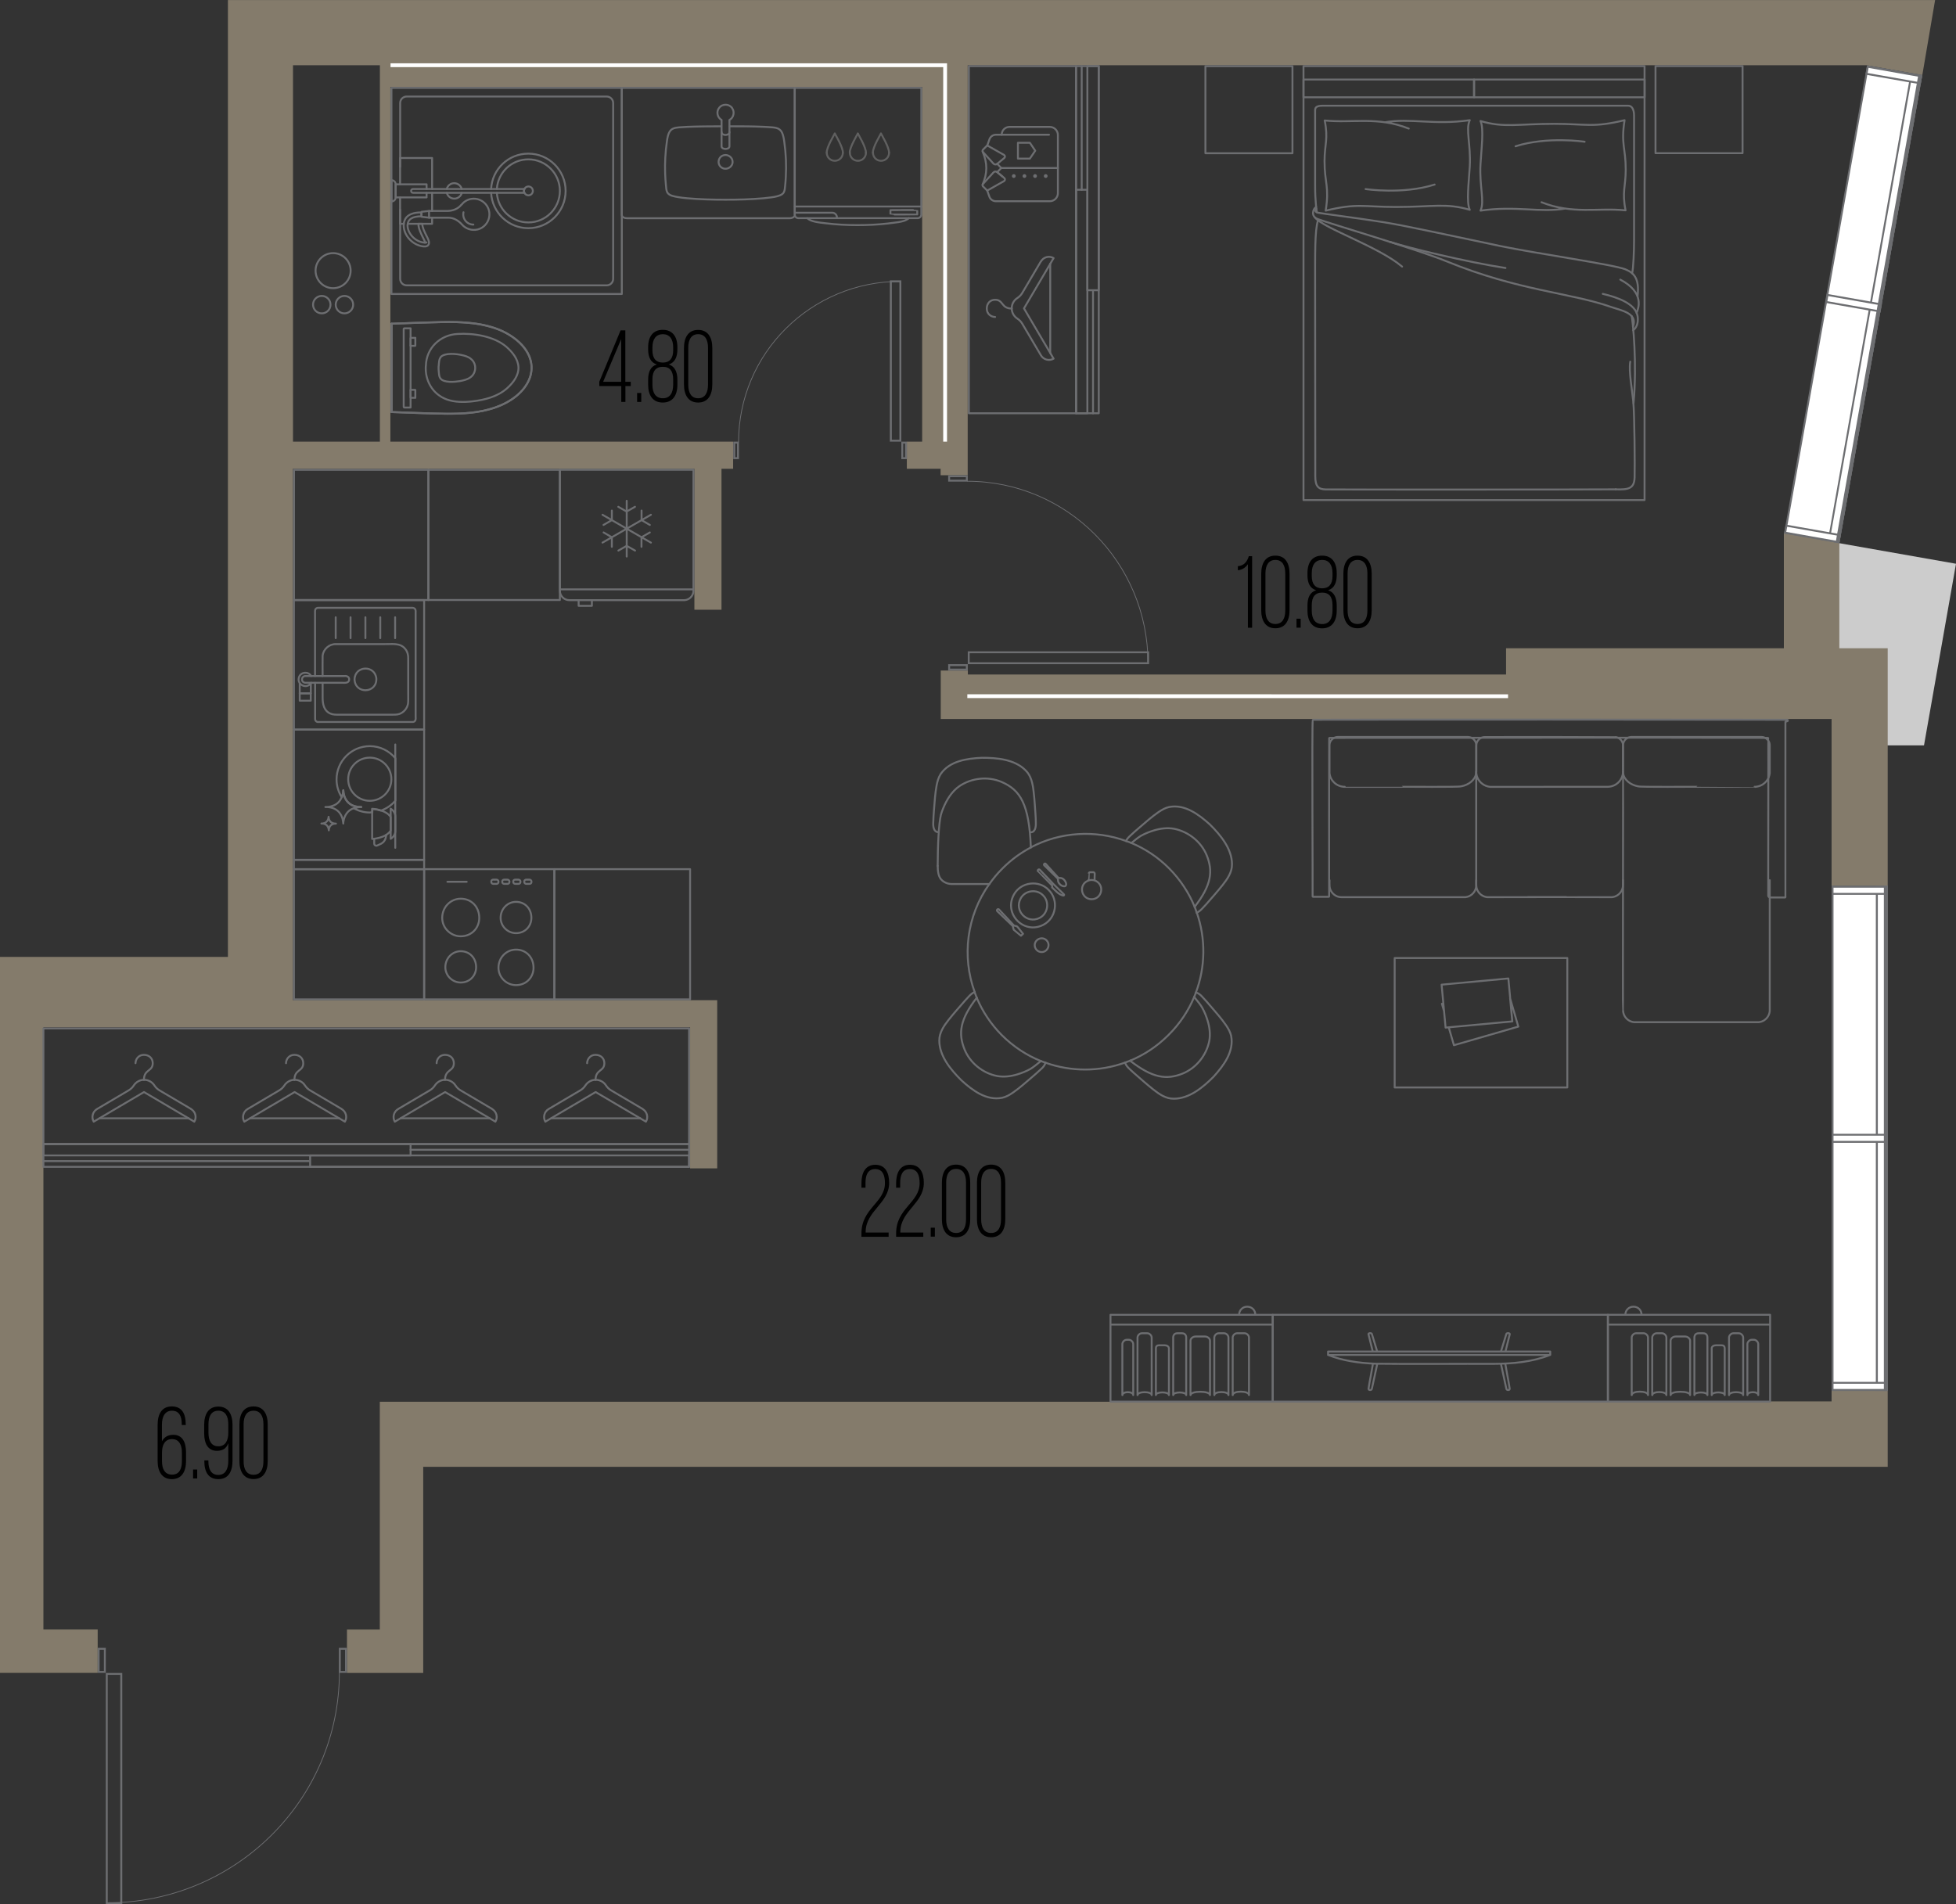 <?xml version="1.0" encoding="UTF-8"?><svg xmlns="http://www.w3.org/2000/svg" viewBox="0 0 255.49 248.78"><rect x="0" y="0" width="255.49" height="248.78" fill="#333333" stroke="none"/><defs><style>.cls-1{fill:#ccc;}.cls-1,.cls-2,.cls-3,.cls-4,.cls-5{stroke-width:0px;}.cls-2{fill:#6d6e71;}.cls-3{fill:#000;}.cls-6{stroke:#606060;}.cls-6,.cls-7{stroke-linecap:round;stroke-width:.25px;}.cls-6,.cls-7,.cls-8,.cls-9{fill:none;}.cls-6,.cls-7,.cls-9{stroke-linejoin:round;}.cls-4{fill:#847b6b;}.cls-7,.cls-10,.cls-9{stroke:#6d6e71;}.cls-8{stroke:#fff;}.cls-8,.cls-10{stroke-miterlimit:10;stroke-width:.5px;}.cls-10,.cls-5{fill:#fff;}.cls-9{stroke-width:.1px;}</style></defs><g id="_стены"><polygon class="cls-1" points="233.01 85.08 233.01 69.69 255.49 73.65 251.31 97.38 242.86 97.38 242.86 86.92 233.07 86.92 233.01 85.08"/><path class="cls-4" d="M244.74.01h-48.02s-158.45,0-158.45,0h-8.5v125H0v93.54h12.76v-5.67h-7.09v-78.66h84.47v18.42h3.54v-21.97h-55.42V61.24h52.44v18.42h3.54v-18.42h1.52v-3.54h-44.77V11.35h69.46v46.35h-2v3.54h4.41v.85h3.54V8.52h110.2s2.62,0,2.62,0h4.56l7.31,1.29L252.76.01h-8.02s0,0,0,0ZM49.62,57.7h-11.35V8.52h11.35v49.18Z"/><polygon class="cls-4" points="239.24 181.12 239.24 183.08 182.55 183.08 182.55 183.13 187.62 183.13 187.62 183.13 49.61 183.13 49.61 191.36 49.61 191.63 49.61 212.89 45.32 212.89 45.32 218.56 49.61 218.56 50.38 218.56 55.28 218.56 55.28 191.63 182.55 191.63 187.62 191.63 239.24 191.63 246.57 191.63 246.57 181.12 240.36 181.12 239.24 181.12"/><polygon class="cls-4" points="240.25 69.69 233.01 69.69 233.01 84.69 196.72 84.69 196.72 88.12 126.42 88.12 126.42 87.6 122.88 87.6 122.88 93.93 125.61 93.93 126.42 93.93 197.83 93.93 197.83 93.93 239.24 93.93 239.24 95.4 239.24 115.72 246.57 115.72 246.57 95.4 246.57 88.65 246.57 84.69 240.25 84.69 240.25 69.69"/></g><g id="_акустические_перегородки"><line class="cls-8" x1="126.35" y1="90.95" x2="196.98" y2="90.96"/><polyline class="cls-8" points="123.45 57.7 123.45 8.52 51.01 8.52"/></g><g id="_окна"><rect class="cls-5" x="239.36" y="115.85" width="7.08" height="65.73"/><path class="cls-2" d="M246.32,115.97v65.48s-6.83,0-6.83,0v-65.48s6.83,0,6.83,0M246.57,115.72h-7.33s0,65.99,0,65.99h7.33s0-65.99,0-65.99h0Z"/><rect class="cls-5" x="245.15" y="115.85" width="1.29" height="65.74"/><path class="cls-2" d="M246.32,115.97v65.49s-1.04,0-1.04,0v-65.49s1.04,0,1.04,0M246.57,115.72h-1.55v65.99s1.55,0,1.55,0v-65.99h0Z"/><rect class="cls-5" x="239.36" y="180.65" width="7.08" height=".93"/><path class="cls-2" d="M246.32,180.78v.68s-6.83,0-6.83,0v-.68s6.83,0,6.83,0M246.57,180.53h-7.33s0,1.18,0,1.18h7.33s0-1.18,0-1.18h0Z"/><rect class="cls-5" x="239.36" y="115.85" width="7.08" height=".93"/><path class="cls-2" d="M246.32,115.97v.68s-6.83,0-6.83,0v-.68s6.83,0,6.83,0M246.57,115.72h-7.33s0,1.18,0,1.18h7.33s0-1.18,0-1.18h0Z"/><rect class="cls-5" x="239.36" y="148.25" width="7.08" height=".93"/><path class="cls-2" d="M246.32,148.37v.68s-6.83,0-6.83,0v-.68s6.83,0,6.83,0M246.57,148.12h-7.33s0,1.18,0,1.18h7.33s0-1.18,0-1.18h0Z"/><line class="cls-10" x1="246.32" y1="181.71" x2="246.32" y2="115.72"/><rect class="cls-5" x="211.12" y="36.21" width="61.87" height="7.08" transform="translate(160.69 271.16) rotate(-79.95)"/><path class="cls-2" d="M244.07,8.82l6.73,1.19-10.75,60.68-6.73-1.19,10.75-60.68M243.87,8.53l-10.84,61.17,7.22,1.27,10.84-61.17-7.22-1.27h0Z"/><rect class="cls-5" x="213.98" y="39.6" width="61.86" height="1.3" transform="translate(162.55 274.38) rotate(-79.95)"/><path class="cls-2" d="M249.77,9.82l1.03.18-10.75,60.67-1.03-.18,10.75-60.67M249.57,9.53l-10.83,61.16,1.52.27,10.83-61.16-1.52-.27h0Z"/><rect class="cls-5" x="236.28" y="66.21" width=".93" height="7.09" transform="translate(126.95 290.79) rotate(-80)"/><path class="cls-2" d="M233.44,68.82l6.73,1.19-.12.67-6.73-1.19.12-.67M233.23,68.53l-.2,1.17,7.22,1.27.2-1.17-7.22-1.27h0Z"/><rect class="cls-5" x="246.91" y="6.26" width=".93" height="7.09" transform="translate(194.76 251.72) rotate(-80)"/><path class="cls-2" d="M244.07,8.87l6.73,1.19-.12.67-6.73-1.19.12-.67M243.86,8.58l-.2,1.17,7.22,1.27.2-1.17-7.22-1.27h0Z"/><rect class="cls-5" x="241.65" y="36.07" width=".93" height="7.09" transform="translate(161.07 271.17) rotate(-80)"/><path class="cls-2" d="M238.81,38.68l6.73,1.19-.12.67-6.73-1.19.12-.67M238.61,38.39l-.2,1.17,7.22,1.27.2-1.17-7.22-1.27h0Z"/><line class="cls-10" x1="250.82" y1="9.8" x2="240.02" y2="70.89"/></g><g id="_двери"><path class="cls-2" d="M126.16,87.02v.33h-2.06v-.33h2.06M126.41,86.77h-2.56v.83h2.56v-.83h0Z"/><path class="cls-2" d="M126.16,62.34v.33h-2.06v-.33h2.06M126.41,62.09h-2.56v.83h2.56v-.83h0Z"/><path class="cls-9" d="M126.34,62.87c13.04,0,23.61,10.64,23.61,23.76"/><path class="cls-2" d="M149.84,85.34v1.18h-23.18v-1.18h23.18M150.09,85.09h-23.68v1.68h23.68v-1.68h0Z"/><path class="cls-2" d="M118.22,57.95v1.78h-.24v-1.78h.24M118.47,57.7h-.74v2.28h.74v-2.28h0Z"/><path class="cls-2" d="M96.27,57.95v1.78h-.24v-1.78h.24M96.52,57.7h-.74v2.28h.74v-2.28h0Z"/><path class="cls-9" d="M96.47,57.76c0-11.6,9.46-21,21.14-21"/><path class="cls-2" d="M117.48,36.88v20.57s-.99,0-.99,0v-20.57s.99,0,.99,0M117.73,36.63h-1.5v21.07h1.5v-21.07h0Z"/><path class="cls-2" d="M13.57,215.53v2.77h-.56v-2.77h.56M13.82,215.28h-1.06v3.27h1.06v-3.27h0Z"/><path class="cls-2" d="M45.07,215.53v2.77h-.56v-2.77h.56M45.32,215.28h-1.06v3.27h1.06v-3.27h0Z"/><path class="cls-9" d="M44.33,218.46c0,16.64-13.58,30.13-30.32,30.13"/><path class="cls-2" d="M15.71,218.81v29.72s-1.64,0-1.64,0v-29.72s1.64,0,1.64,0M15.96,218.56h-2.14v30.22h2.15v-30.22h0Z"/></g><g id="_мебель"><g id="POLYLINE"><line class="cls-7" x1="51.15" y1="42.29" x2="51.15" y2="53.83"/></g><g id="POLYLINE-2"><path class="cls-7" d="M57.3,47.83c.04-.42.02-.9.31-1.23.54-.51,1.95-.38,2.63-.23.46.1.94.22,1.3.54.76.63.69,1.86-.13,2.41-.38.27-.88.38-1.34.47-.66.11-2.11.25-2.55-.36-.12-.17-.16-.38-.18-.59-.04-.33-.07-.67-.05-1Z"/></g><g id="POLYLINE-3"><path class="cls-7" d="M55.63,47.77c.05-2.3,1.86-4.02,4.13-4.14,2.07-.13,4.74.29,6.36,1.66.79.69,1.55,1.59,1.6,2.68.04,1.09-.69,2.03-1.46,2.73-1.25,1.13-2.95,1.55-4.59,1.74-1.11.12-2.27.12-3.33-.26-1.84-.68-2.86-2.48-2.72-4.4Z"/></g><g id="POLYLINE-4"><path class="cls-7" d="M51.15,42.29c2.29-.08,4.58-.17,6.86-.22,2.15-.02,4.35.07,6.41.73,2.73.83,5.81,3.29,4.82,6.46-.71,2.05-2.71,3.35-4.68,4.02-2.09.7-4.32.8-6.51.77-2.3-.04-4.61-.14-6.9-.22-.02-3.84,0-7.7,0-11.54Z"/></g><g id="POLYLINE-5"><path class="cls-7" d="M51.15,42.29c2.17-.07,4.34-.17,6.51-.21,2.69-.05,5.49.04,7.97,1.18,5.75,2.76,4.64,8.06-1.01,10-2,.68-4.14.8-6.24.79-2.41-.02-4.82-.14-7.23-.22"/></g><g id="POLYLINE-6"><line class="cls-7" x1="51.15" y1="53.83" x2="51.15" y2="42.29"/></g><path class="cls-7" d="M52.73,53.16v-10.2s.04-.07.09-.07h.81s0,10.35,0,10.35h-.81s-.09-.03-.09-.07Z"/><g id="POLYLINE-7"><path class="cls-7" d="M54.25,51.98c0-.34,0-.69,0-1.03-.01-.03,0-.01-.03-.02-.14-.01-.29,0-.43,0-.03,0-.13-.02-.16,0-.03.02,0,.15,0,.18v.82s0,.03.01.04c.2,0,.4,0,.6,0Z"/></g><g id="POLYLINE-8"><path class="cls-7" d="M54.25,44.13c0,.34,0,.69,0,1.03-.01.03,0,.01-.03.02-.14.01-.29,0-.43,0-.03,0-.13.02-.16,0-.03-.02,0-.15,0-.18v-.82s0-.03.01-.04c.2,0,.4,0,.6,0Z"/></g><g id="AG-DETAILS"><g id="POLYLINE-10"><path class="cls-7" d="M95.69,21.15c.02-.57-.6-1.03-1.16-.87-.82.22-.91,1.35-.13,1.69.58.27,1.31-.19,1.29-.82Z"/></g></g><g id="AG-FIXTURE"><g id="POLYLINE-11"><path class="cls-7" d="M95.33,16.5c1.49,0,2.98,0,4.47.07,1.81.12,2.38-.06,2.64,1.95.22,1.53.29,3.08.2,4.63-.02.35-.04.7-.08,1.05-.04.32-.03.66-.2.96-.37.6-1.92.64-2.6.74-1.66.15-3.33.19-4.99.19-1.68,0-3.36-.04-5.03-.19-.4-.04-.79-.08-1.19-.15-.49-.1-1.11-.16-1.39-.61-.15-.3-.14-.63-.18-.96-.05-.5-.08-1.01-.1-1.51-.05-1.4.03-2.81.23-4.2.26-2,.91-1.77,2.69-1.9,1.46-.06,2.92-.06,4.38-.07"/></g><g id="POLYLINE-12"><path class="cls-7" d="M81.23,11.48h22.58s0,3.07,0,3.45c0,1.55,0,3.1,0,4.65,0,1.62,0,3.25,0,4.87,0,.61,0,2.65,0,3.27,0,.14,0,.27,0,.41-.01.23-.37.4-.75.38-6.38,0-13.12,0-19.52,0-2.05,0,2.79,0,.74,0-.9,0-1.13,0-2.03,0-.26,0-.54.02-.76-.08-.25-.11-.29-.3-.27-.47,0-.28,0-.56,0-.84,0-.77,0-2.96,0-3.73,0-3.36,0-11.9,0-11.9Z"/></g></g><path class="cls-7" d="M95.64,14.13c-.38-.57-1.27-.6-1.69-.06-.42.48-.27,1.3.3,1.59v3.46c0,.45,1.03.45,1.03,0v-3.45c.54-.28.72-1.05.35-1.54Z"/><path class="cls-7" d="M94.25,17.25c0,.51,1.03.51,1.03,0"/><g id="AG-FIXTURE-2"><g id="POLYLINE-13"><path class="cls-7" d="M105.45,28.5c3.96,0,7.93,0,11.89,0,.57,0,1.14,0,1.71,0,.27,0,.54,0,.81,0,.28,0,.51-.24.48-.52,0-2.5,0-7.46,0-7.46,0,0,0-6.15,0-9.04h-16.53c0,.29,0,1.11,0,1.39,0,1.28,0,2.55,0,3.83,0,2.56,0,5.12,0,7.67,0,1.23,0,2.37,0,3.61,0,.43.29.56.68.52.32,0,.64,0,.95,0Z"/></g><g id="POLYLINE-14"><line class="cls-7" x1="120.34" y1="26.98" x2="103.82" y2="26.98"/></g><g id="POLYLINE-15"><path class="cls-7" d="M105.45,28.5c.27.27.68.39,1.04.47.45.1.92.15,1.38.2,1.36.17,2.73.24,4.11.24,1.33,0,2.67-.06,3.99-.21.46-.05.93-.11,1.39-.18.47-.08,1-.19,1.36-.53"/></g></g><path class="cls-7" d="M109.32,28.41c0-.34-.28-.62-.62-.62h-4.84"/><path class="cls-7" d="M116.32,27.45s3.49-.03,3.49.01c0,0,0,.55,0,.55,0,0,0,.01-.01.01-.02-.01-3.49.03-3.49-.01,0,0,0-.55,0-.55,0,0,0-.01.01-.01Z"/><path class="cls-6" d="M107.99,19.96c0,.58.47,1.05,1.05,1.05s1.05-.47,1.05-1.05"/><path class="cls-6" d="M109.04,17.45s-1.13,1.88-1.05,2.52"/><path class="cls-6" d="M109.04,17.45s1.13,1.88,1.05,2.52"/><path class="cls-6" d="M111.01,19.96c0,.58.47,1.05,1.05,1.05s1.05-.47,1.05-1.05"/><path class="cls-6" d="M112.05,17.45s-1.13,1.88-1.05,2.52"/><path class="cls-6" d="M112.05,17.45s1.13,1.88,1.05,2.52"/><path class="cls-6" d="M114.03,19.96c0,.58.47,1.05,1.05,1.05s1.05-.47,1.05-1.05"/><path class="cls-6" d="M115.07,17.45s-1.13,1.88-1.05,2.52"/><path class="cls-6" d="M115.07,17.45s1.13,1.88,1.05,2.52"/><rect class="cls-7" x="170.26" y="8.64" width="44.55" height="56.69"/><rect class="cls-7" x="170.26" y="10.39" width="22.28" height="2.32"/><rect class="cls-7" x="192.54" y="10.39" width="22.28" height="2.32"/><path class="cls-7" d="M172,27.73s-.23-1.4-.22-3.52,0-9.39,0-9.72c0-.33,0-.68,1-.68s39.44,0,39.89,0,.77.41.77,1.32,0,13.24,0,16.15c0,1.57-.09,3.73-.25,4.41"/><path class="cls-7" d="M171.94,27.29c-.25.23-.13.42.27.51s5.77.79,8.58,1.24c2.81.44,10.5,2.13,15.16,3.1,4.66.97,14.84,2.43,16.34,3.04,1.22.49,1.85,1.29,1.61,3.49"/><path class="cls-7" d="M211.64,36.53c3.27,1.72,2.33,3.83,2.13,4.35"/><path class="cls-7" d="M209.35,38.39c1.82.43,4.31,1.26,4.55,2.93.19,1.37-.58,1.82-.58,1.82"/><path class="cls-7" d="M171.91,27.04c-.39.2-.75,1.21.19,1.57,1.46.57,12.95,3.93,16.9,5.55,9.34,3.83,16.2,4.09,21.46,5.95,1.25.44,3.52.79,2.83,2.57"/><path class="cls-7" d="M213.13,41.3c.15.72.72,6.14.24,11.38"/><path class="cls-7" d="M212.94,47.25c-.21,1.29.24,3.59.4,5.26s.21,8.42.17,9.87c-.05,1.45-.79,1.61-2.47,1.55"/><path class="cls-7" d="M211.04,63.93c-1.96.03-37.07.04-37.92.01s-1.32-.34-1.32-1.7c0-.9-.02-14.66-.02-24.33,0-4.99-.05-7.71.37-9.12"/><path class="cls-7" d="M171.78,28.43c1.12,1.41,8.29,3.79,11.36,6.4"/><path class="cls-7" d="M181.55,31.6c2.34.76,10.05,2.64,15.09,3.41"/><path class="cls-7" d="M180.87,15.98c3.32-.59,6.46.4,11.11-.28-.57,1.21.16,3.18,0,6.05-.11,1.96-.47,4.69,0,5.66-3.13-.92-4.76-.37-9.64-.37-4.22,0-5.07-.53-9.18.48.5-3.18-.15-3.57-.15-6.47,0-2.18.51-2.89.02-5.31,3.6.37,6.92-.56,10.98,1.06"/><path class="cls-7" d="M178.37,24.7s4.85.74,9.02-.59"/><path class="cls-7" d="M204.49,27.24c-3.32.59-6.46-.4-11.11.28.57-1.21-.16-3.18,0-6.05.11-1.96.47-4.69,0-5.66,3.13.92,4.76.37,9.64.37,4.22,0,5.07.53,9.18-.48-.5,3.18.15,3.57.15,6.47,0,2.18-.51,2.89-.02,5.31-3.6-.37-6.92.56-10.98-1.06"/><path class="cls-7" d="M206.98,18.52s-4.85-.74-9.02.59"/><rect class="cls-7" x="216.25" y="8.64" width="11.37" height="11.37" transform="translate(207.6 236.26) rotate(-90)"/><rect class="cls-7" x="157.45" y="8.64" width="11.37" height="11.37" transform="translate(148.81 177.47) rotate(-90)"/><rect class="cls-7" x="52.71" y="9.9" width="26.93" height="30.09" transform="translate(91.12 -41.23) rotate(90)"/><path class="cls-7" d="M52.27,27.4v9.03c0,.47.38.85.85.85h26.12c.47,0,.85-.38.85-.85V13.46c0-.47-.38-.85-.85-.85h-26.12c-.47,0-.85.38-.85.85v8.33"/><path class="cls-7" d="M60.32,25.19c-.11.44-.51.76-.98.76s-.87-.32-.98-.76"/><path class="cls-7" d="M58.36,24.67c.12-.43.51-.74.97-.74s.87.32.98.76"/><polyline class="cls-7" points="55.72 25.19 55.72 25.79 51.68 25.79 51.68 24.08 55.72 24.08 55.72 24.69"/><path class="cls-7" d="M64.9,25.19c.13,2.16,1.92,3.87,4.11,3.87h0c2.28,0,4.12-1.85,4.12-4.12h0c0-2.28-1.85-4.12-4.12-4.12h0c-2.19,0-3.98,1.71-4.11,3.87"/><path class="cls-7" d="M64.15,25.19c.13,2.57,2.26,4.62,4.86,4.62h0c2.69,0,4.87-2.18,4.87-4.87h0c0-2.69-2.18-4.87-4.87-4.87h0c-2.6,0-4.73,2.04-4.86,4.61"/><path class="cls-7" d="M60.27,26.74c-.44.56-1.15.82-1.86.82h-2.36l-.99.11v.65l.99.12h2.51c.7,0,1.32.37,1.79.9s1.23.83,2.04.64c.74-.18,1.33-.8,1.49-1.54.28-1.32-.72-2.48-1.99-2.48-.65,0-1.23.3-1.6.78Z"/><path class="cls-7" d="M56.04,31.72c0,.11-.03.2-.1.29-.19.25-.56.21-.87.15-1.42-.29-2.45-1.66-2.33-2.88.05-.46.24-1.53,2.3-1.53v.51c-1.18,0-1.73.38-1.8,1.07-.09.85.68,2.07,1.93,2.33.3.06.38.03.38.03-.01-.07-.2-.44-.33-.71-.25-.51-.57-1.14-.57-1.74h.51c0,.48.29,1.05.52,1.51.2.39.36.71.36.97Z"/><path class="cls-7" d="M50.01,24.67h2.79c0,.3-.24.54-.54.54h-1.7c-.3,0-.54-.24-.54-.54h0Z" transform="translate(26.47 76.34) rotate(-90)"/><line class="cls-7" x1="56.04" y1="27.56" x2="56.04" y2="28.44"/><polyline class="cls-7" points="52.26 24.08 52.26 20.64 56.44 20.64 56.44 24.69"/><polyline class="cls-7" points="52.75 29.24 52.26 29.24 52.26 25.79"/><polyline class="cls-7" points="56.44 28.44 56.44 29.24 53.26 29.24"/><line class="cls-7" x1="56.44" y1="25.19" x2="56.44" y2="27.56"/><path class="cls-7" d="M60.54,27.73c-.18.86.47,1.61,1.29,1.61"/><path class="cls-7" d="M55.47,31.69c.16.02.24-.02.24-.02"/><path class="cls-7" d="M68.5,24.69h-14.55c-.14,0-.25.11-.25.25s.11.25.25.25h14.55c-.04-.08-.06-.16-.06-.25s.02-.18.06-.25Z"/><path class="cls-7" d="M68.5,24.69c-.04.08-.06.16-.06.25s.02.18.06.25c.09.19.29.33.52.33.32,0,.58-.26.58-.58s-.26-.58-.58-.58c-.23,0-.42.13-.52.33Z"/><rect class="cls-7" x="140.55" y="8.64" width="2.97" height="45.35"/><rect class="cls-7" x="126.55" y="8.64" width="14" height="45.35"/><path class="cls-7" d="M141.29,24.79V8.64s0,16.15,0,16.15Z"/><path class="cls-7" d="M142.77,54v-15.91s0,15.91,0,15.91Z"/><rect class="cls-7" x="142.03" y="8.64" width="1.48" height="29.28"/><rect class="cls-7" x="140.55" y="24.79" width="1.48" height="29.2"/><path class="cls-7" d="M129.98,41.41c-.5,0-1.09-.38-1.09-1.09s.47-1.16,1.09-1.16c1.1,0,.78,1.15,2.18,1.15"/><path class="cls-7" d="M135.97,34.13l-2.45,4.15c-.16.27-.38.49-.64.66-.44.28-.73.78-.73,1.34s.29,1.05.73,1.34c.26.17.48.39.64.66l2.45,4.15c.34.57,1.08.76,1.65.43l-3.87-6.57,3.87-6.57h0c-.57-.34-1.31-.15-1.65.43Z"/><line class="cls-7" x1="137.18" y1="34.46" x2="137.18" y2="46.11"/><path class="cls-7" d="M128.95,24.9l.28.79c.13.36.47.6.85.6h7.04c.58,0,1.06-.47,1.06-1.06v-7.59c0-.58-.47-1.06-1.06-1.06h-5.26c-.57,0-1.02.46-1.02,1.02h0"/><path class="cls-7" d="M137.02,17.6h-6.93c-.38,0-.72.24-.85.6l-.28.79"/><path class="cls-7" d="M128.38,19.85l1.38,1.52c.13.14.35.16.49.04l.95-.79c.11-.12.08-.3-.06-.38l-2.19-1.24-.55.55c-.08.08-.09.21-.02.3Z"/><path class="cls-7" d="M128.4,24.35l.55.55,2.19-1.24c.14-.08.17-.26.06-.38l-.95-.79c-.15-.12-.36-.11-.49.04l-1.38,1.52c-.07.09-.06.22.02.3Z"/><path class="cls-7" d="M128.35,24.1c.63-1.46.65-2.75,0-4.3"/><polyline class="cls-7" points="138.18 21.95 130.79 21.95 130.25 22.49 130.94 23.06"/><polygon class="cls-7" points="134.52 18.65 135.22 19.69 134.52 20.72 132.96 20.72 132.96 18.65 134.52 18.65"/><circle class="cls-7" cx="132.42" cy="23" r=".12"/><circle class="cls-7" cx="133.81" cy="23" r=".12"/><circle class="cls-7" cx="135.2" cy="23" r=".12"/><circle class="cls-7" cx="136.59" cy="23" r=".12"/><line class="cls-7" x1="130.79" y1="21.95" x2="130.25" y2="21.4"/><path class="cls-7" d="M182.17,142.07v-16.91s22.55,0,22.55,0v16.91s-22.55,0-22.55,0ZM188.3,128.64l.52,5.61,8.72-.81-.52-5.61-8.72.81ZM188.52,131.09l-.18.05.27.93-.09-.98ZM189.91,136.55l8.41-2.43-1.07-3.69.28,3.01-8.3.77.68,2.34Z"/><path class="cls-7" d="M173.66,114.99c0,.15-.01.69.01.84.02.13.05.26.1.39.2.5.67.89,1.2.97.08.01.17.02.25.02.04,0,16,0,16.04,0,.05,0,.1,0,.14,0,.19-.02.38-.07.55-.16.27-.13.49-.34.65-.6.09-.15.15-.31.19-.47.02-.07.03-.15.03-.22,0-.03,0-.07,0-.11,0-.02,0-14.83,0-14.84"/><path class="cls-7" d="M183.13,102.79c.29-.02,7.61.06,7.7-.06,0,0,.03,0,.03,0,.47-.09.92-.28,1.29-.59.34-.28.6-.67.66-1.11,0-.06.01-.12.02-.18,0-.01,0-.03,0-.04,0-.04,0-3.43,0-3.47,0-.09-.02-.19-.05-.28-.11-.37-.42-.66-.79-.75-.07-.02-.14-.03-.21-.03-.11,0-16.97,0-17.07,0-.13,0-.25.03-.37.08-.21.09-.4.25-.52.44-.11.17-.16.37-.16.58,0,.04,0,3.43,0,3.47,0,.05,0,.11,0,.16.02.18.06.36.13.53.22.54.68.97,1.23,1.15.15.05.31.08.47.1.05,0,.11,0,.16,0,0,.01,7.46,0,7.46,0h0Z"/><path class="cls-7" d="M231.16,114.99c0,.1,0,16.99,0,17.08,0,.11-.03.22-.06.33-.1.37-.35.69-.67.9-.21.13-.46.22-.71.24-.05,0-.09,0-.14,0-.11,0-16.01,0-16.11,0-.14,0-.27-.04-.4-.08-.32-.11-.6-.32-.79-.6-.13-.19-.22-.42-.26-.65-.01-.06-.02-.13-.02-.2-.05-.06.03-31.15,0-31.21"/><path class="cls-7" d="M221.69,102.79c-.29-.02-7.61.06-7.7-.06,0,0-.03,0-.03,0-.47-.09-.92-.28-1.29-.59-.34-.28-.61-.68-.66-1.13-.03-.05,0-3.56-.01-3.68,0-.09.02-.19.05-.28.11-.37.43-.66.81-.74.06-.01.13-.02.19-.03.13,0,16.96,0,17.08,0,.12,0,.24.03.35.08.21.09.4.25.52.44.11.17.16.37.16.58,0,.04,0,3.43,0,3.47,0,.05,0,.11,0,.16-.02.18-.06.36-.13.53-.22.54-.68.97-1.23,1.15-.15.05-.31.08-.47.1-.05,0-.11,0-.16,0,0,.01-7.46,0-7.46,0h0Z"/><path class="cls-7" d="M201.63,102.79s8.35,0,8.38,0c.06,0,.12,0,.18-.01.15-.02.3-.05.45-.1.67-.22,1.19-.82,1.32-1.51.06-.16.03-3.61.03-3.86,0-.14-.04-.27-.1-.39-.13-.28-.38-.49-.66-.58-.08-.03-.17-.04-.25-.05-.03-.02-17,0-17.05,0-.24,0-.49.09-.68.24-.2.16-.33.37-.39.62-.02.08-.03.16-.03.24v3.43s0,.08,0,.11c0,.04,0,.09.01.14.08.71.58,1.33,1.24,1.59.18.07.37.12.56.14.05,0,.11,0,.16,0,.04,0,6.77,0,6.82,0Z"/><path class="cls-7" d="M192.83,114.99c0,.23-.02.74.03.96.07.35.26.66.53.89.14.12.31.21.48.28.13.05.27.07.4.09.03,0,.07,0,.11,0,.02,0,10.15-.02,10.18-.01"/><path class="cls-7" d="M211.99,114.99c0,.23.02.74-.03.96-.07.35-.26.66-.53.89-.14.12-.31.21-.48.28-.13.05-.27.07-.4.09-.03,0-.07,0-.11,0-.02,0-10.82-.02-10.84-.01"/><path class="cls-7" d="M233.51,94.19s0-.01,0-.01c0,0,0-.01,0-.01,0,0,0-.01,0-.01,0,0,0-.01,0-.01,0,0,0-.01,0-.01,0,0,0-.01,0-.01,0,0,0-.01,0-.01,0,0,0-.01,0-.01,0,0,0-.01,0-.01,0,0,0-.01,0-.01,0-.01,0-.01,0-.01,0-.01,0-.01,0-.01,0-.01-.01-.01-.01-.01,0,0-.01-.01-.01-.01,0,0-.01-.01-.01-.01-.01,0-.01-.01-.01-.01-.01,0-.01,0-.01,0-.01,0-.01,0-.01,0,0,0-.01,0-.01,0,0,0-.01,0-.01,0,0,0-.01,0-.01,0,0,0-.01,0-.01,0-4-.02-57.85-.04-61.85,0,0,0,0,0-.01,0,0,0,0,0-.01,0,0,0,0,0-.01,0,0,0,0,0-.01,0,0,0,0,0-.01,0,0,0,0,0-.01.01,0,0,0,0-.01.01,0,0,0,0-.01.01,0,0,0,0-.01.01,0,0,0,0,0,.01,0,0,0,0,0,.01,0,0,0,0,0,.01-.12.18.01,22.76-.02,22.96,0,0,0,0,0,.01,0,0,0,0,0,.01,0,0,0,0,0,.01,0,0,0,0,0,.01,0,0,0,0,0,.01,0,0,0,0,0,.01,0,0,0,0,.01.01,0,0,0,0,.01.01,0,0,0,0,.01.01,0,0,0,0,.01.01,0,0,0,0,.01,0,0,0,0,0,.01,0,0,0,0,0,.01,0,0,0,0,0,.01,0,0,0,0,0,.01,0,0,0,0,0,.01,0,0,0,0,0,.01,0,0,0,0,0,.01,0,0,0,0,0,.01,0,0,0,0,0,.01,0,0,0,0,0,.01,0,0,0,0,0,.01,0,0,0,0,0,.01,0h1.82s0,0,.01,0c0,0,0,0,.01,0,0,0,0,0,.01,0,0,0,0,0,.01,0,0,0,0,0,.01,0,0,0,0,0,.01,0,0,0,0,0,.01,0,0,0,0,0,.01,0,0,0,0,0,.01,0,0,0,0,0,.01,0,0,0,0,0,.01,0,0,0,0,0,.01,0,0,0,0,0,.01,0,0,0,0,0,.01-.01,0,0,0,0,.01-.01,0,0,0,0,.01-.01,0,0,0,0,.01-.01,0,0,0,0,0-.01,0,0,0,0,0-.01,0,0,0,0,0-.01,0,0,0,0,0-.01,0,0,0,0,0-.01,0,0,0,0,0-.01,0,0,0,0,0-.01,0,0,0,0,0-.01,0,0,0,0,0-.01,0,0,0,0,0-.01,0,0,0,0,0-.01,0,0,0,0,0-.01,0,0,0,0,0-.01.01-.07-.02-20.42,0-20.48,0,0,0,0,0-.01,0,0,0,0,0-.01,0,0,0,0,0-.01,0,0,0,0,0-.01,0,0,0,0,0-.01,0,0,0,0,0-.01,0,0,0,0,0-.01,0,0,0,0,.01-.01,0,0,0,0,.01-.01,0,0,0,0,.01-.01,0,0,0,0,.01-.01,0,0,0,0,.01,0,0,0,0,0,.01,0,0,0,0,0,.01,0,0,0,0,0,.01,0,0,0,0,0,.01,0,0,0,0,0,.01,0,14.3-.01,42.88-.05,57.17,0,0,0,.01,0,.01,0,0,0,.01,0,.01,0,.01,0,.01,0,.01,0,.01,0,.01,0,.01,0,.01,0,.01.01.01.01,0,0,.01.01.01.01,0,0,.01.01.01.01,0,.01.01.01.01.01,0,.01,0,.01,0,.01,0,.01,0,.01,0,.01,0,0,0,.01,0,.01,0,0,0,.01,0,.01,0,0,0,.01,0,.01,0,0,0,.01,0,.01,0,0,0,.01,0,.01,0,0,0,.01,0,.01.05.07-.02,20.42,0,20.49.01.14.13.24.26.24h1.82s.01,0,.01,0c0,0,.01,0,.01,0,0,0,.01,0,.01,0,0,0,.01,0,.01,0,0,0,.01,0,.01,0,0,0,.01,0,.01,0,0,0,.01,0,.01,0,0,0,.01,0,.01,0,0,0,.01,0,.01,0,0,0,.01,0,.01,0,0,0,.01,0,.01,0,.01,0,.01,0,.01,0,.01,0,.01,0,.01,0,.01,0,.01-.01.01-.01,0,0,.01-.01.01-.01,0,0,.01-.01.01-.01,0-.01.01-.01.01-.01,0-.01,0-.01,0-.01,0-.01,0-.01,0-.01,0,0,0-.01,0-.01,0,0,0-.01,0-.01,0,0,0-.01,0-.01,0,0,0-.01,0-.01,0,0,0-.01,0-.01,0,0,0-.01,0-.01,0,0,0-.01,0-.01,0,0,0-.01,0-.01,0,0,0-.01,0-.01.01-.03,0-22.75,0-22.79Z"/><path class="cls-7" d="M147.78,110.13c.49-.4.91-.73,1.22-.92.53-.3,1.11-.53,1.69-.71.87-.27,1.8-.39,2.7-.22,1.87.39,3.5,1.69,4.23,3.46.84,2.08.63,3.88-1.58,6.74"/><path class="cls-7" d="M147.08,109.87c.11-.25.32-.48.51-.65.41-.4.85-.77,1.28-1.14.8-.69,1.59-1.39,2.46-1.99.43-.29.88-.55,1.38-.66,2.06-.4,3.89.99,5.33,2.29,1.37,1.36,2.88,3.16,2.88,5.19.02,1.04-.61,1.94-1.23,2.72-.34.43-.69.84-1.05,1.26-.36.42-.73.84-1.1,1.26-.3.3-.76.92-1.24,1.09"/><path class="cls-7" d="M127.58,130.35c-2.22,2.87-2.43,4.68-1.59,6.76.73,1.77,2.36,3.08,4.23,3.46.9.17,1.83.05,2.7-.22.58-.18,1.16-.41,1.69-.71.34-.21.81-.57,1.35-1.02"/><path class="cls-7" d="M127.3,129.61c-.48.17-.93.79-1.23,1.09-.37.42-.73.84-1.1,1.26-.36.41-.71.83-1.05,1.26-.62.78-1.24,1.68-1.23,2.72,0,2.03,1.51,3.83,2.88,5.19,1.43,1.31,3.27,2.7,5.33,2.29.5-.11.96-.37,1.38-.66.87-.6,1.66-1.3,2.46-1.99.43-.38.87-.74,1.28-1.14.22-.19.47-.49.54-.8"/><path class="cls-7" d="M155.98,130.25c.46.55.84,1.03,1.04,1.38.3.53.53,1.11.71,1.69.27.87.39,1.8.22,2.7-.39,1.87-1.69,3.5-3.46,4.23-2.11.85-3.93.62-6.88-1.68"/><path class="cls-7" d="M156.21,129.66c.31.07.61.32.81.55.4.41.77.85,1.14,1.28.69.8,1.39,1.59,1.99,2.46.29.43.55.88.66,1.38.4,2.06-.99,3.89-2.29,5.33-1.36,1.37-3.16,2.88-5.19,2.88-1.04.02-1.94-.61-2.72-1.23-.43-.34-.84-.69-1.26-1.05-.42-.36-.84-.73-1.26-1.1-.33-.33-1.04-.84-1.13-1.36"/><path class="cls-7" d="M122.48,113.12c.01.66.06,1.47.59,1.91.38.33.86.48,1.35.46.8,0,1.6,0,2.4,0,.8,0,1.6,0,2.4,0"/><path class="cls-7" d="M122.48,113.12c0-2.62.14-5.52.42-6.67.07-.29.19-.58.3-.86.46-1.12,1.13-2.21,2.15-2.91,1.6-1.05,3.66-1.28,5.44-.54,2.52,1.07,3.63,2.95,3.86,8.57"/><path class="cls-7" d="M134.64,108.73c.59,0,.68-.75.66-1.21,0-.83-.09-1.65-.14-2.47-.04-.54-.08-1.09-.15-1.63-.11-.99-.31-2.07-1.06-2.79-1.43-1.44-3.78-1.64-5.71-1.63-1.94.09-4.22.41-5.39,2.15-.27.43-.41.94-.51,1.45-.19,1.04-.26,2.1-.34,3.15-.04.57-.09,1.14-.1,1.71-.03.48.04,1.24.65,1.25"/><path class="cls-7" d="M129.22,115.5c.5-.7,1.05-1.38,1.68-2l.1-.1c1.11-1.11,2.35-2,3.67-2.7"/><path class="cls-7" d="M127.58,130.35c-.1-.24-.19-.49-.28-.74"/><path class="cls-7" d="M147.08,109.87c-4.04-1.47-8.58-1.2-12.43.83"/><path class="cls-7" d="M155.98,130.25c-.75,1.79-1.85,3.47-3.32,4.93l-.09.09c-1.47,1.46-3.15,2.56-4.95,3.3"/><path class="cls-7" d="M147.62,138.57c-.22.09-.44.17-.67.25"/><path class="cls-7" d="M147.78,110.13c-.23-.1-.47-.18-.7-.26"/><path class="cls-7" d="M146.95,138.82c-3.35,1.21-7.02,1.21-10.38.02"/><path class="cls-7" d="M147.78,110.13c1.79.75,3.47,1.85,4.93,3.32s2.6,3.21,3.34,5.04"/><path class="cls-7" d="M156.21,129.66c-.07.2-.14.39-.22.58"/><path class="cls-7" d="M135.96,138.62c.2.08.41.14.61.22"/><path class="cls-7" d="M156.32,119.24c-.09-.25-.17-.51-.27-.76"/><path class="cls-7" d="M129.22,115.5c-2.96,4.16-3.6,9.45-1.91,14.11"/><path class="cls-7" d="M127.58,130.35c.74,1.77,1.83,3.43,3.26,4.87,1.51,1.51,3.25,2.65,5.12,3.4"/><path class="cls-7" d="M156.21,129.66c1.25-3.35,1.29-7.04.12-10.42"/><g id="_2D_AG-DETAILS-DIAGRAM"><g id="POLYLINE-16"><path class="cls-7" d="M136.26,116.99c.86.86.62,2.38-.47,2.93-1.65.84-3.37-.95-2.46-2.57.59-1.05,2.1-1.24,2.93-.36h0Z"/></g></g><g id="POLYLINE-17"><path class="cls-7" d="M136.7,122.85c.67.7-.07,1.81-.97,1.47-.24-.09-.43-.29-.52-.53-.32-.91.82-1.62,1.5-.93Z"/></g><g id="POLYLINE-18"><path class="cls-7" d="M142.19,114.94s.01-.82.02-.82c0-.09.09-.18.18-.17h.42c.09,0,.18.09.18.18,0,0-.02.82-.02.82"/></g><g id="POLYLINE-19"><path class="cls-7" d="M142.57,117.48c1.35,0,1.77-1.81.55-2.4-.33-.15-.71-.16-1.04-.01-1.23.55-.86,2.38.49,2.41Z"/></g><g id="POLYLINE-20"><path class="cls-7" d="M138.51,114.71c-.09,0-.2-.01-.27-.08,0-.01-1.65-1.77-1.66-1.78-.05-.05-.12-.05-.17,0,0,0,0,0,0,0-.06.05-.07.14-.02.19,0,0,1.73,1.7,1.73,1.7.1.11.06.27.09.4.1.35.47.67.84.65.18-.02.25-.22.2-.38-.09-.34-.37-.69-.74-.71Z"/></g><g id="POLYLINE-21"><path class="cls-7" d="M137.42,115.94s-.01-.02,0-.03c.04-.1.03-.21-.05-.28,0,0-1.78-1.77-1.78-1.78-.14-.14.09-.37.23-.22,0,0,1.75,1.84,1.75,1.84.35.36,1.03,1.01,1.4,1.37.07.07,0,.19-.1.16-.6-.14-1.02-.66-1.45-1.07Z"/></g><g id="POLYLINE-22"><path class="cls-7" d="M133.62,121.99h0s0,0,0,0c-.04-.05-.65-.83-.68-.86-.07-.09-.17-.15-.28-.16-.1,0-.2-.04-.27-.11,0,0-1.89-2.03-1.9-2.04-.06-.07-.18-.06-.23.01-.06.06-.06.15,0,.21,0,0,1.98,1.95,1.99,1.95.15.16.05.42.25.55.02.01.81.68.86.71,0,0,.27-.26.27-.26Z"/></g><g id="POLYLINE-23"><path class="cls-7" d="M136.99,116.28c1.34,1.34.96,3.7-.73,4.55-2.56,1.3-5.22-1.48-3.81-3.99.92-1.63,3.26-1.92,4.54-.56Z"/></g><path class="cls-7" d="M213.13,182.26v-7.51c0-.28.28-.57.57-.57h.99c.28,0,.57.28.57.57v7.51c0-.6-2.12-.6-2.12,0ZM215.81,182.26v-7.51c0-.28.28-.57.57-.57h.71c.28,0,.57.28.57.57v7.51c0-.53-1.84-.53-1.84,0ZM218.21,182.26v-7.09c0-.28.28-.57.71-.57h1.13c.42,0,.71.28.71.57v7.09c0-.58-2.54-.58-2.54,0ZM221.32,182.26v-7.51c0-.28.14-.57.57-.57h.57c.42,0,.56.28.56.57v7.51c0-.46-1.7-.46-1.7,0ZM223.58,182.26v-6.09c0-.28.28-.42.57-.42h.71c.28,0,.42.14.42.42v6.09c0-.47-1.69-.47-1.69,0ZM225.84,182.26v-7.51c0-.28.28-.57.57-.57h.71c.28,0,.57.28.57.57v7.51c0-.51-1.84-.51-1.84,0ZM228.24,182.26v-6.66c0-.28.28-.57.57-.57h.28c.28,0,.57.28.57.57v6.66c0-.51-1.41-.51-1.41,0ZM210.02,171.77h21.19v1.28h-21.19v-1.28ZM210.02,173.05h21.19v10.06h-21.19v-10.06ZM214.42,171.77c0-.61-.46-1.06-1.06-1.06s-1.06.46-1.06,1.06h2.13Z"/><path class="cls-7" d="M161.01,182.26v-7.51c0-.28.28-.57.57-.57h.99c.28,0,.57.28.57.57v7.51c0-.6-2.12-.6-2.12,0ZM158.61,182.26v-7.51c0-.28.28-.57.57-.57h.71c.28,0,.57.28.57.57v7.51c0-.53-1.84-.53-1.84,0ZM155.5,182.26v-7.09c0-.28.28-.57.71-.57h1.13c.42,0,.71.28.71.57v7.09c0-.58-2.54-.58-2.54,0ZM153.24,182.26v-7.51c0-.28.14-.57.56-.57h.57c.42,0,.57.28.57.57v7.51c0-.46-1.69-.46-1.69,0ZM150.98,182.26v-6.09c0-.28.14-.42.42-.42h.71c.28,0,.57.14.57.42v6.09c0-.47-1.7-.47-1.7,0ZM148.58,182.26v-7.51c0-.28.28-.57.57-.57h.71c.28,0,.57.28.57.57v7.51c0-.51-1.84-.51-1.84,0ZM146.6,182.26v-6.66c0-.28.28-.57.57-.57h.28c.28,0,.57.28.57.57v6.66c0-.51-1.41-.51-1.41,0ZM166.24,173.05h-21.19v-1.28h21.19v1.28ZM166.24,183.11h-21.19v-10.06h21.19v10.06ZM163.97,171.77c0-.61-.46-1.06-1.06-1.06s-1.06.46-1.06,1.06h2.13Z"/><path class="cls-7" d="M210.02,183.11h-43.77v-11.34h43.77v11.34ZM173.47,177.01v-.44s29.02,0,29.02,0v.44s-29.02,0-29.02,0ZM195.05,178.18c2.51-.01,5.08-.24,7.43-1.17-9.23,0-19.71,0-29.02,0,1.95.78,4.07,1.06,6.16,1.15,3.36.06,12.06,0,15.43.02ZM196.05,178.17c.23,1.05.45,2.08.68,3.13.02.11.03.24.15.28.15.06.34,0,.31-.19-.07-.51-.18-1.03-.27-1.54-.1-.56-.2-1.12-.3-1.68M196.05,176.57c.23-.72.45-1.44.67-2.17.02-.08.03-.19.15-.22.16-.04.36,0,.33.14-.18.75-.38,1.5-.56,2.25M179.89,176.57c-.22-.73-.44-1.44-.66-2.17-.02-.08-.03-.19-.15-.22-.16-.04-.36,0-.33.14.18.75.38,1.5.56,2.25M179.9,178.17c-.23,1.05-.45,2.08-.68,3.13-.02.11-.03.24-.15.28-.15.06-.34,0-.31-.19.07-.51.18-1.03.27-1.54.1-.56.2-1.12.3-1.68"/><rect class="cls-7" x="5.67" y="149.47" width="84.34" height="2.97"/><rect class="cls-7" x="5.67" y="134.36" width="84.34" height="15.11"/><path class="cls-7" d="M53.63,150.21h36.38s-36.38,0-36.38,0Z"/><path class="cls-7" d="M5.67,151.69h34.67s-34.67,0-34.67,0Z"/><rect class="cls-7" x="40.51" y="150.95" width="49.5" height="1.48"/><rect class="cls-7" x="5.67" y="149.47" width="47.96" height="1.48"/><path class="cls-7" d="M76.69,138.9c0-.5.38-1.09,1.09-1.09s1.16.47,1.16,1.09c0,1.1-1.15.78-1.15,2.18"/><path class="cls-7" d="M83.96,144.89l-4.15-2.45c-.27-.16-.49-.38-.66-.64-.28-.44-.78-.73-1.34-.73s-1.05.29-1.34.73c-.17.26-.39.48-.66.64l-4.15,2.45c-.57.34-.76,1.08-.43,1.65l6.57-3.87,6.57,3.87h0c.34-.57.15-1.31-.43-1.65Z"/><line class="cls-7" x1="83.64" y1="146.1" x2="71.99" y2="146.1"/><path class="cls-7" d="M57.03,138.9c0-.5.38-1.09,1.09-1.09s1.16.47,1.16,1.09c0,1.1-1.15.78-1.15,2.18"/><path class="cls-7" d="M64.3,144.89l-4.15-2.45c-.27-.16-.49-.38-.66-.64-.28-.44-.78-.73-1.34-.73s-1.05.29-1.34.73c-.17.26-.39.48-.66.64l-4.15,2.45c-.57.34-.76,1.08-.43,1.65l6.57-3.87,6.57,3.87h0c.34-.57.15-1.31-.43-1.65Z"/><line class="cls-7" x1="63.97" y1="146.1" x2="52.33" y2="146.1"/><path class="cls-7" d="M37.36,138.9c0-.5.38-1.09,1.09-1.09s1.16.47,1.16,1.09c0,1.1-1.15.78-1.15,2.18"/><path class="cls-7" d="M44.64,144.89l-4.15-2.45c-.27-.16-.49-.38-.66-.64-.28-.44-.78-.73-1.34-.73s-1.05.29-1.34.73c-.17.26-.39.48-.66.64l-4.15,2.45c-.57.34-.76,1.08-.43,1.65l6.57-3.87,6.57,3.87h0c.34-.57.15-1.31-.43-1.65Z"/><line class="cls-7" x1="44.31" y1="146.1" x2="32.66" y2="146.1"/><path class="cls-7" d="M17.7,138.9c0-.5.38-1.09,1.09-1.09s1.16.47,1.16,1.09c0,1.1-1.15.78-1.15,2.18"/><path class="cls-7" d="M24.97,144.89l-4.15-2.45c-.27-.16-.49-.38-.66-.64-.28-.44-.78-.73-1.34-.73s-1.05.29-1.34.73c-.17.26-.39.48-.66.64l-4.15,2.45c-.57.34-.76,1.08-.43,1.65l6.57-3.87,6.57,3.87h0c.34-.57.15-1.31-.43-1.65Z"/><line class="cls-7" x1="24.65" y1="146.1" x2="13" y2="146.1"/><path class="cls-7" d="M73.13,77h17.45s-17.45,0-17.45,0ZM90.58,77.17c0,.68-.56,1.24-1.24,1.24h-14.97c-.69,0-1.24-.56-1.24-1.24v-15.8h17.45v15.8ZM77.31,78.45v.7h-1.73v-.7M81.86,72.71v-7.29M82.94,66.21l-1.09.62-1.09-.62M80.77,71.93l1.09-.62,1.09.62M78.7,70.89l6.32-3.64M84.88,68.58l-1.08-.63v-1.25M78.84,69.56l1.08.63v1.25M78.7,67.25l6.32,3.64M83.79,71.44v-1.25s1.09-.63,1.09-.63M79.92,66.7v1.25s-1.09.63-1.09.63"/><path class="cls-7" d="M55.4,113.55v17.01s17.01,0,17.01,0v-17.01s-17.01,0-17.01,0ZM60.18,128.36c-1.1,0-2.01-.91-2.01-2,0-1.18.91-2.09,2.01-2.09,1.19,0,2.01.91,2.01,2.09,0,1.09-.82,2-2.01,2ZM67.4,121.91c-1.1,0-2.01-.91-2.01-2,0-1.18.91-2.09,2.01-2.09,1.19,0,2.01.91,2.01,2.09,0,1.09-.82,2-2.01,2ZM67.4,128.7c-1.25,0-2.29-1.03-2.29-2.27,0-1.34,1.04-2.37,2.29-2.37,1.35,0,2.29,1.03,2.29,2.37,0,1.24-.94,2.27-2.29,2.27ZM60.18,122.32c-1.32,0-2.42-1.09-2.42-2.4,0-1.42,1.1-2.51,2.42-2.51,1.43,0,2.42,1.09,2.42,2.51,0,1.31-.99,2.4-2.42,2.4Z"/><rect class="cls-7" x="68.49" y="114.92" width=".94" height=".55" rx=".24" ry=".24" transform="translate(137.91 230.39) rotate(-180)"/><rect class="cls-7" x="67.05" y="114.92" width=".94" height=".55" rx=".24" ry=".24" transform="translate(135.03 230.39) rotate(-180)"/><rect class="cls-7" x="65.61" y="114.92" width=".94" height=".55" rx=".24" ry=".24" transform="translate(132.15 230.39) rotate(-180)"/><rect class="cls-7" x="64.17" y="114.92" width=".94" height=".55" rx=".24" ry=".24" transform="translate(129.28 230.39) rotate(-180)"/><line class="cls-7" x1="60.96" y1="115.2" x2="58.44" y2="115.2"/><rect class="cls-7" x="38.39" y="78.4" width="17.01" height="16.92"/><g id="AG-DETAILS-2"><g id="POLYLINE-24"><path class="cls-7" d="M46.31,88.76c.05-1.82,2.66-1.92,2.85-.11.07,1.96-2.77,2.07-2.85.11Z"/></g></g><g id="POLYLINE-25"><line class="cls-7" x1="47.73" y1="83.37" x2="47.73" y2="80.64"/></g><g id="POLYLINE-26"><line class="cls-7" x1="43.85" y1="83.37" x2="43.85" y2="80.64"/></g><g id="POLYLINE-27"><line class="cls-7" x1="45.79" y1="83.37" x2="45.79" y2="80.64"/></g><g id="POLYLINE-28"><line class="cls-7" x1="49.67" y1="83.37" x2="49.67" y2="80.64"/></g><g id="POLYLINE-29"><line class="cls-7" x1="51.61" y1="83.37" x2="51.61" y2="80.64"/></g><g id="POLYLINE-30"><path class="cls-7" d="M45.61,88.76c0-.33-.31-.48-.61-.44-.58,0-4.87,0-5.05,0-.61-.04-.7.8-.09.88.81,0,3.97,0,4.85,0,.35.02.89.05.9-.44Z"/></g><g id="POLYLINE-31"><path class="cls-7" d="M40.64,89.2c-.58.95-2.01.2-1.55-.82.28-.62,1.23-.66,1.55-.06"/></g><g id="POLYLINE-32"><path class="cls-7" d="M42.14,88.32c0-.89-.02-1.74,0-2.64.08-.86.86-1.55,1.72-1.53.43,0,.86,0,1.29,0,.84,0,1.68,0,2.52,0s1.69,0,2.53,0c.94.03,2.08-.22,2.74.64.29.35.4.82.38,1.27,0,.69,0,1.37,0,2.06v2.56c-.01.43.03.85-.03,1.27-.11.6-.54,1.11-1.11,1.32-.35.12-.73.1-1.09.1-.71,0-1.42,0-2.13,0-1.57,0-3.13,0-4.7,0-.39,0-.76.01-1.12-.15-.84-.37-1-1.25-1-2.1,0-.64,0-1.27,0-1.9"/></g><g id="POLYLINE-33"><path class="cls-7" d="M41.16,89.21c0,1.13,0,2.25,0,3.39,0,.45,0,.89,0,1.34,0,.24.22.42.45.38,4.11,0,8.23,0,12.34,0,.38-.05.36-.43.34-.73,0-.35,0-13.27,0-13.57.04-.48-.14-.65-.63-.61-.39,0-.79,0-1.18,0-1.38,0-2.77,0-4.15,0-1.49,0-2.98,0-4.47,0-.77,0-1.54,0-2.31,0-.24,0-.4.18-.4.41,0,.26,0,8.33,0,8.5"/></g><rect class="cls-7" x="39.15" y="90.58" width="1.44" height=".96"/><polyline class="cls-7" points="40.6 89.3 40.6 90.58 39.15 90.58 39.15 89.3"/><rect class="cls-7" x="38.39" y="95.32" width="17.01" height="17.01" transform="translate(150.72 56.93) rotate(90)"/><circle class="cls-7" cx="48.3" cy="101.8" r="2.82"/><path class="cls-7" d="M43.88,107.6s0,0,0,0c0,0,0,0-.01,0-.01,0-.02,0-.03,0-.05,0-.09,0-.14.01-.09,0-.18.03-.26.07-.14.06-.25.15-.33.27-.09.12-.14.27-.16.43,0,.02,0,.04,0,.06,0,.02,0,.03,0,.04,0,0,0,0,0,0,0,0-.02-.14-.03-.21-.03-.11-.07-.22-.13-.31-.08-.13-.19-.22-.34-.29-.11-.05-.22-.08-.35-.08-.02,0-.04,0-.06,0-.02,0-.04,0-.06,0,0,0,0,0,0,0,0,0,0,0,0,0,0,0,0,0,0,0,0,0,0,0,0,0,.01,0,.03,0,.04,0h0c.13,0,.24-.02.34-.06.15-.05.26-.13.35-.24.12-.15.19-.34.21-.55,0,0,0,0,0-.01,0,0,0-.02,0-.02,0,0,0,0,0,0,0,0,0,0,0,0,0,.11.02.2.05.29.03.1.08.2.14.28.13.16.3.26.52.3.05,0,.1.01.15.02.02,0,.05,0,.07,0,0,0,.01,0,.02,0,0,0,0,0,0,0Z"/><line class="cls-7" x1="51.63" y1="97.26" x2="51.63" y2="110.76"/><path class="cls-7" d="M48.61,106.11c-.11,0-.2.04-.31.04-.76,0-1.46-.21-2.08-.55.17-.06.34-.12.52-.14.11-.01.23-.02.34-.03.03,0,.06,0,.08,0,.02,0,.03,0,.03,0,0,0,0,0,0,0,0,0,0,0,0,0-.01,0-.03,0-.05,0-.06,0-.11,0-.17-.01-.12,0-.25-.02-.37-.04-.55-.09-.98-.34-1.28-.73-.15-.2-.27-.42-.35-.68-.07-.21-.11-.44-.12-.7,0,0,0-.01,0-.02,0,0,0,0-.01,0,0,0,0,.04,0,.06,0,0,0,.02,0,.03-.02.29-.09.56-.2.81-.43-.67-.68-1.47-.68-2.32,0-2.4,1.95-4.35,4.35-4.35,1.35,0,2.54.63,3.34,1.59v5.52c-.5.6-1.16,1.05-1.9,1.31-.59-.19-1.12-.21-1.12-.21v.45Z"/><path class="cls-7" d="M44.77,107.09c-.06-.27-.17-.53-.31-.75-.2-.31-.48-.55-.82-.7-.26-.12-.54-.18-.86-.21-.05,0-.1,0-.14,0-.04,0-.09,0-.14,0,0,0,0,0,0,0,0,0,0,0,0,0,0,0,0,0,0,0,0,0,0,0,0,0,.03,0,.07,0,.11,0h0c.31,0,.58-.06.84-.15.36-.12.65-.32.87-.59.13-.16.23-.35.31-.54.1-.25.18-.51.2-.81,0,0,0-.02,0-.03,0-.02,0-.06,0-.06,0,0,.01,0,.01,0,0,0,0,0,0,.02.01.26.05.49.12.7.08.26.2.49.35.68.31.39.74.64,1.28.73.12.02.25.03.37.04.06,0,.11,0,.17.01.02,0,.03,0,.05,0,0,0,0,0,0,0,0,0,0,0,0,0,0,0-.01,0-.03,0-.03,0-.06,0-.08,0-.11,0-.23.01-.34.03-.18.02-.35.08-.52.14-.04.02-.08.02-.13.03-.34.15-.62.37-.82.66-.21.3-.34.65-.4,1.04,0,.05-.01.1-.02.15,0,.04,0,.07,0,.11,0,0,0,0,0,0,0,0-.04-.34-.08-.51Z"/><path class="cls-7" d="M48.61,106.11v-.45s.53.02,1.12.21c.48.15,1,.41,1.3.87v1.77c-.66,1.03-2.42,1.09-2.42,1.09v-3.49Z"/><path class="cls-7" d="M51.03,108.51v-1.77s0-1.09,0-1.09l.1.07c.32.22.51.59.51.98v1.84c0,.39-.19.76-.51.98l-.1.07v-1.09Z"/><path class="cls-7" d="M48.88,109.58v.63c0,.2.21.34.4.25l.45-.21c.36-.17.61-.5.67-.89l.05-.28"/><rect class="cls-7" x="55.96" y="61.37" width="17.18" height="17.01" transform="translate(129.09 139.76) rotate(-180)"/><rect class="cls-7" x="38.39" y="61.37" width="17.56" height="17.01" transform="translate(94.35 139.76) rotate(-180)"/><rect class="cls-7" x="38.39" y="113.56" width="17.01" height="17.01" transform="translate(93.79 244.12) rotate(-180)"/><rect class="cls-7" x="38.39" y="112.33" width="17.01" height="1.23" transform="translate(93.79 225.89) rotate(-180)"/><rect class="cls-7" x="72.41" y="113.56" width="17.73" height="17.01" transform="translate(162.55 244.12) rotate(-180)"/></g><g id="_площади"><path class="cls-3" d="M24.27,186.06v.11h-.53v-.15c0-1-.35-1.72-1.27-1.72s-1.32.75-1.32,1.84v2.16c.28-.52.74-.85,1.5-.85,1.17,0,1.65.97,1.65,2.28v1.15c0,1.36-.56,2.36-1.85,2.36s-1.86-1-1.86-2.36v-4.75c0-1.4.55-2.39,1.86-2.39s1.81.96,1.81,2.32ZM21.16,189.76v1.13c0,1.03.37,1.76,1.31,1.76s1.29-.73,1.29-1.76v-1.13c0-1-.37-1.75-1.29-1.75s-1.31.75-1.31,1.75Z"/><path class="cls-3" d="M25.76,191.98v1.17h-.54v-1.17h.54Z"/><path class="cls-3" d="M30.37,186.1v4.75c0,1.39-.54,2.39-1.85,2.39s-1.83-.97-1.83-2.33v-.12h.53v.15c0,1.01.37,1.75,1.29,1.75s1.31-.75,1.31-1.85v-2.29c-.26.69-.74.99-1.49.99-1.18,0-1.66-.96-1.66-2.28v-1.13c0-1.37.56-2.37,1.85-2.37s1.85,1,1.85,2.37ZM27.23,186.06v1.13c0,1.01.37,1.76,1.29,1.76s1.3-.75,1.3-1.76v-1.13c0-1.01-.37-1.76-1.3-1.76s-1.29.75-1.29,1.76Z"/><path class="cls-3" d="M31.27,186.1c0-1.37.56-2.36,1.85-2.36s1.85.99,1.85,2.36v4.77c0,1.36-.56,2.36-1.85,2.36s-1.85-1-1.85-2.36v-4.77ZM31.82,190.9c0,1.03.37,1.77,1.3,1.77s1.29-.75,1.29-1.77v-4.84c0-1.01-.37-1.76-1.29-1.76s-1.3.75-1.3,1.76v4.84Z"/><path class="cls-3" d="M81.69,50.44v2.07h-.54v-2.07h-2.87v-.57l2.78-6.71h.62v6.72h.71v.56h-.71ZM78.78,49.88h2.36v-5.58l-2.36,5.58Z"/><path class="cls-3" d="M83.76,51.34v1.17h-.54v-1.17h.54Z"/><path class="cls-3" d="M88.48,45.36v.29c0,.96-.32,1.72-1.12,1.96.81.27,1.12,1.03,1.12,2v.67c0,1.37-.62,2.31-1.91,2.31s-1.91-.93-1.91-2.31v-.67c0-.99.29-1.72,1.13-2-.81-.25-1.13-.97-1.13-1.96v-.29c0-1.39.64-2.27,1.91-2.27s1.91.88,1.91,2.27ZM85.22,45.38v.39c0,1.05.47,1.6,1.36,1.6s1.35-.55,1.35-1.6v-.39c0-1.09-.47-1.72-1.35-1.72s-1.36.63-1.36,1.72ZM85.22,49.56v.71c0,1.08.44,1.76,1.36,1.76s1.34-.68,1.35-1.76v-.71c0-1.09-.44-1.64-1.35-1.64s-1.36.55-1.36,1.64Z"/><path class="cls-3" d="M89.34,45.46c0-1.37.56-2.36,1.85-2.36s1.85.99,1.85,2.36v4.77c0,1.36-.56,2.36-1.85,2.36s-1.85-1-1.85-2.36v-4.77ZM89.9,50.26c0,1.03.37,1.77,1.29,1.77s1.29-.75,1.29-1.77v-4.84c0-1.01-.37-1.76-1.29-1.76s-1.29.75-1.29,1.76v4.84Z"/><path class="cls-3" d="M116.14,154.53c0,2.69-3.03,3.63-3.07,6.38v.11h3v.56h-3.55v-.45c0-3.29,3.07-4,3.07-6.56,0-1.08-.32-1.84-1.28-1.84s-1.26.8-1.26,1.8v.64h-.53v-.6c0-1.35.52-2.4,1.81-2.4s1.81,1.01,1.81,2.37Z"/><path class="cls-3" d="M120.67,154.53c0,2.69-3.03,3.63-3.07,6.38v.11h3v.56h-3.55v-.45c0-3.29,3.07-4,3.07-6.56,0-1.08-.32-1.84-1.28-1.84s-1.26.8-1.26,1.8v.64h-.53v-.6c0-1.35.52-2.4,1.81-2.4s1.81,1.01,1.81,2.37Z"/><path class="cls-3" d="M122.11,160.39v1.17h-.54v-1.17h.54Z"/><path class="cls-3" d="M123.03,154.51c0-1.37.56-2.36,1.85-2.36s1.85.99,1.85,2.36v4.77c0,1.36-.56,2.36-1.85,2.36s-1.85-1-1.85-2.36v-4.77ZM123.59,159.31c0,1.03.37,1.77,1.3,1.77s1.29-.75,1.29-1.77v-4.84c0-1.01-.37-1.76-1.29-1.76s-1.3.75-1.3,1.76v4.84Z"/><path class="cls-3" d="M127.61,154.51c0-1.37.56-2.36,1.85-2.36s1.85.99,1.85,2.36v4.77c0,1.36-.56,2.36-1.85,2.36s-1.85-1-1.85-2.36v-4.77ZM128.16,159.31c0,1.03.37,1.77,1.3,1.77s1.29-.75,1.29-1.77v-4.84c0-1.01-.37-1.76-1.29-1.76s-1.3.75-1.3,1.76v4.84Z"/><path class="cls-3" d="M163,73.71c-.3.44-.74.73-1.31.79v-.53c.83-.07,1.21-.61,1.43-1.31h.43v9.35h-.55v-8.29Z"/><path class="cls-3" d="M164.74,74.95c0-1.37.56-2.36,1.85-2.36s1.85.99,1.85,2.36v4.77c0,1.36-.56,2.36-1.85,2.36s-1.85-1-1.85-2.36v-4.77ZM165.29,79.75c0,1.03.37,1.77,1.3,1.77s1.29-.75,1.29-1.77v-4.84c0-1.01-.37-1.76-1.29-1.76s-1.3.75-1.3,1.76v4.84Z"/><path class="cls-3" d="M169.89,80.83v1.17h-.54v-1.17h.54Z"/><path class="cls-3" d="M174.6,74.86v.29c0,.96-.32,1.72-1.12,1.96.82.27,1.12,1.03,1.12,2v.67c0,1.37-.62,2.31-1.91,2.31s-1.91-.93-1.91-2.31v-.67c0-.99.29-1.72,1.13-2-.82-.25-1.13-.97-1.13-1.96v-.29c0-1.39.64-2.27,1.91-2.27s1.91.88,1.91,2.27ZM171.34,74.87v.39c0,1.05.47,1.6,1.36,1.6s1.35-.55,1.35-1.6v-.39c0-1.09-.47-1.72-1.35-1.72s-1.36.63-1.36,1.72ZM171.34,79.06v.71c0,1.08.44,1.76,1.36,1.76s1.34-.68,1.35-1.76v-.71c0-1.09-.44-1.64-1.35-1.64s-1.36.55-1.36,1.64Z"/><path class="cls-3" d="M175.47,74.95c0-1.37.56-2.36,1.85-2.36s1.85.99,1.85,2.36v4.77c0,1.36-.56,2.36-1.85,2.36s-1.85-1-1.85-2.36v-4.77ZM176.02,79.75c0,1.03.37,1.77,1.3,1.77s1.29-.75,1.29-1.77v-4.84c0-1.01-.37-1.76-1.29-1.76s-1.3.75-1.3,1.76v4.84Z"/></g><g id="_водопровод"><circle class="cls-7" cx="43.51" cy="35.36" r="2.29"/><circle class="cls-7" cx="42.03" cy="39.8" r="1.14"/><circle class="cls-7" cx="44.99" cy="39.8" r="1.14"/></g></svg>